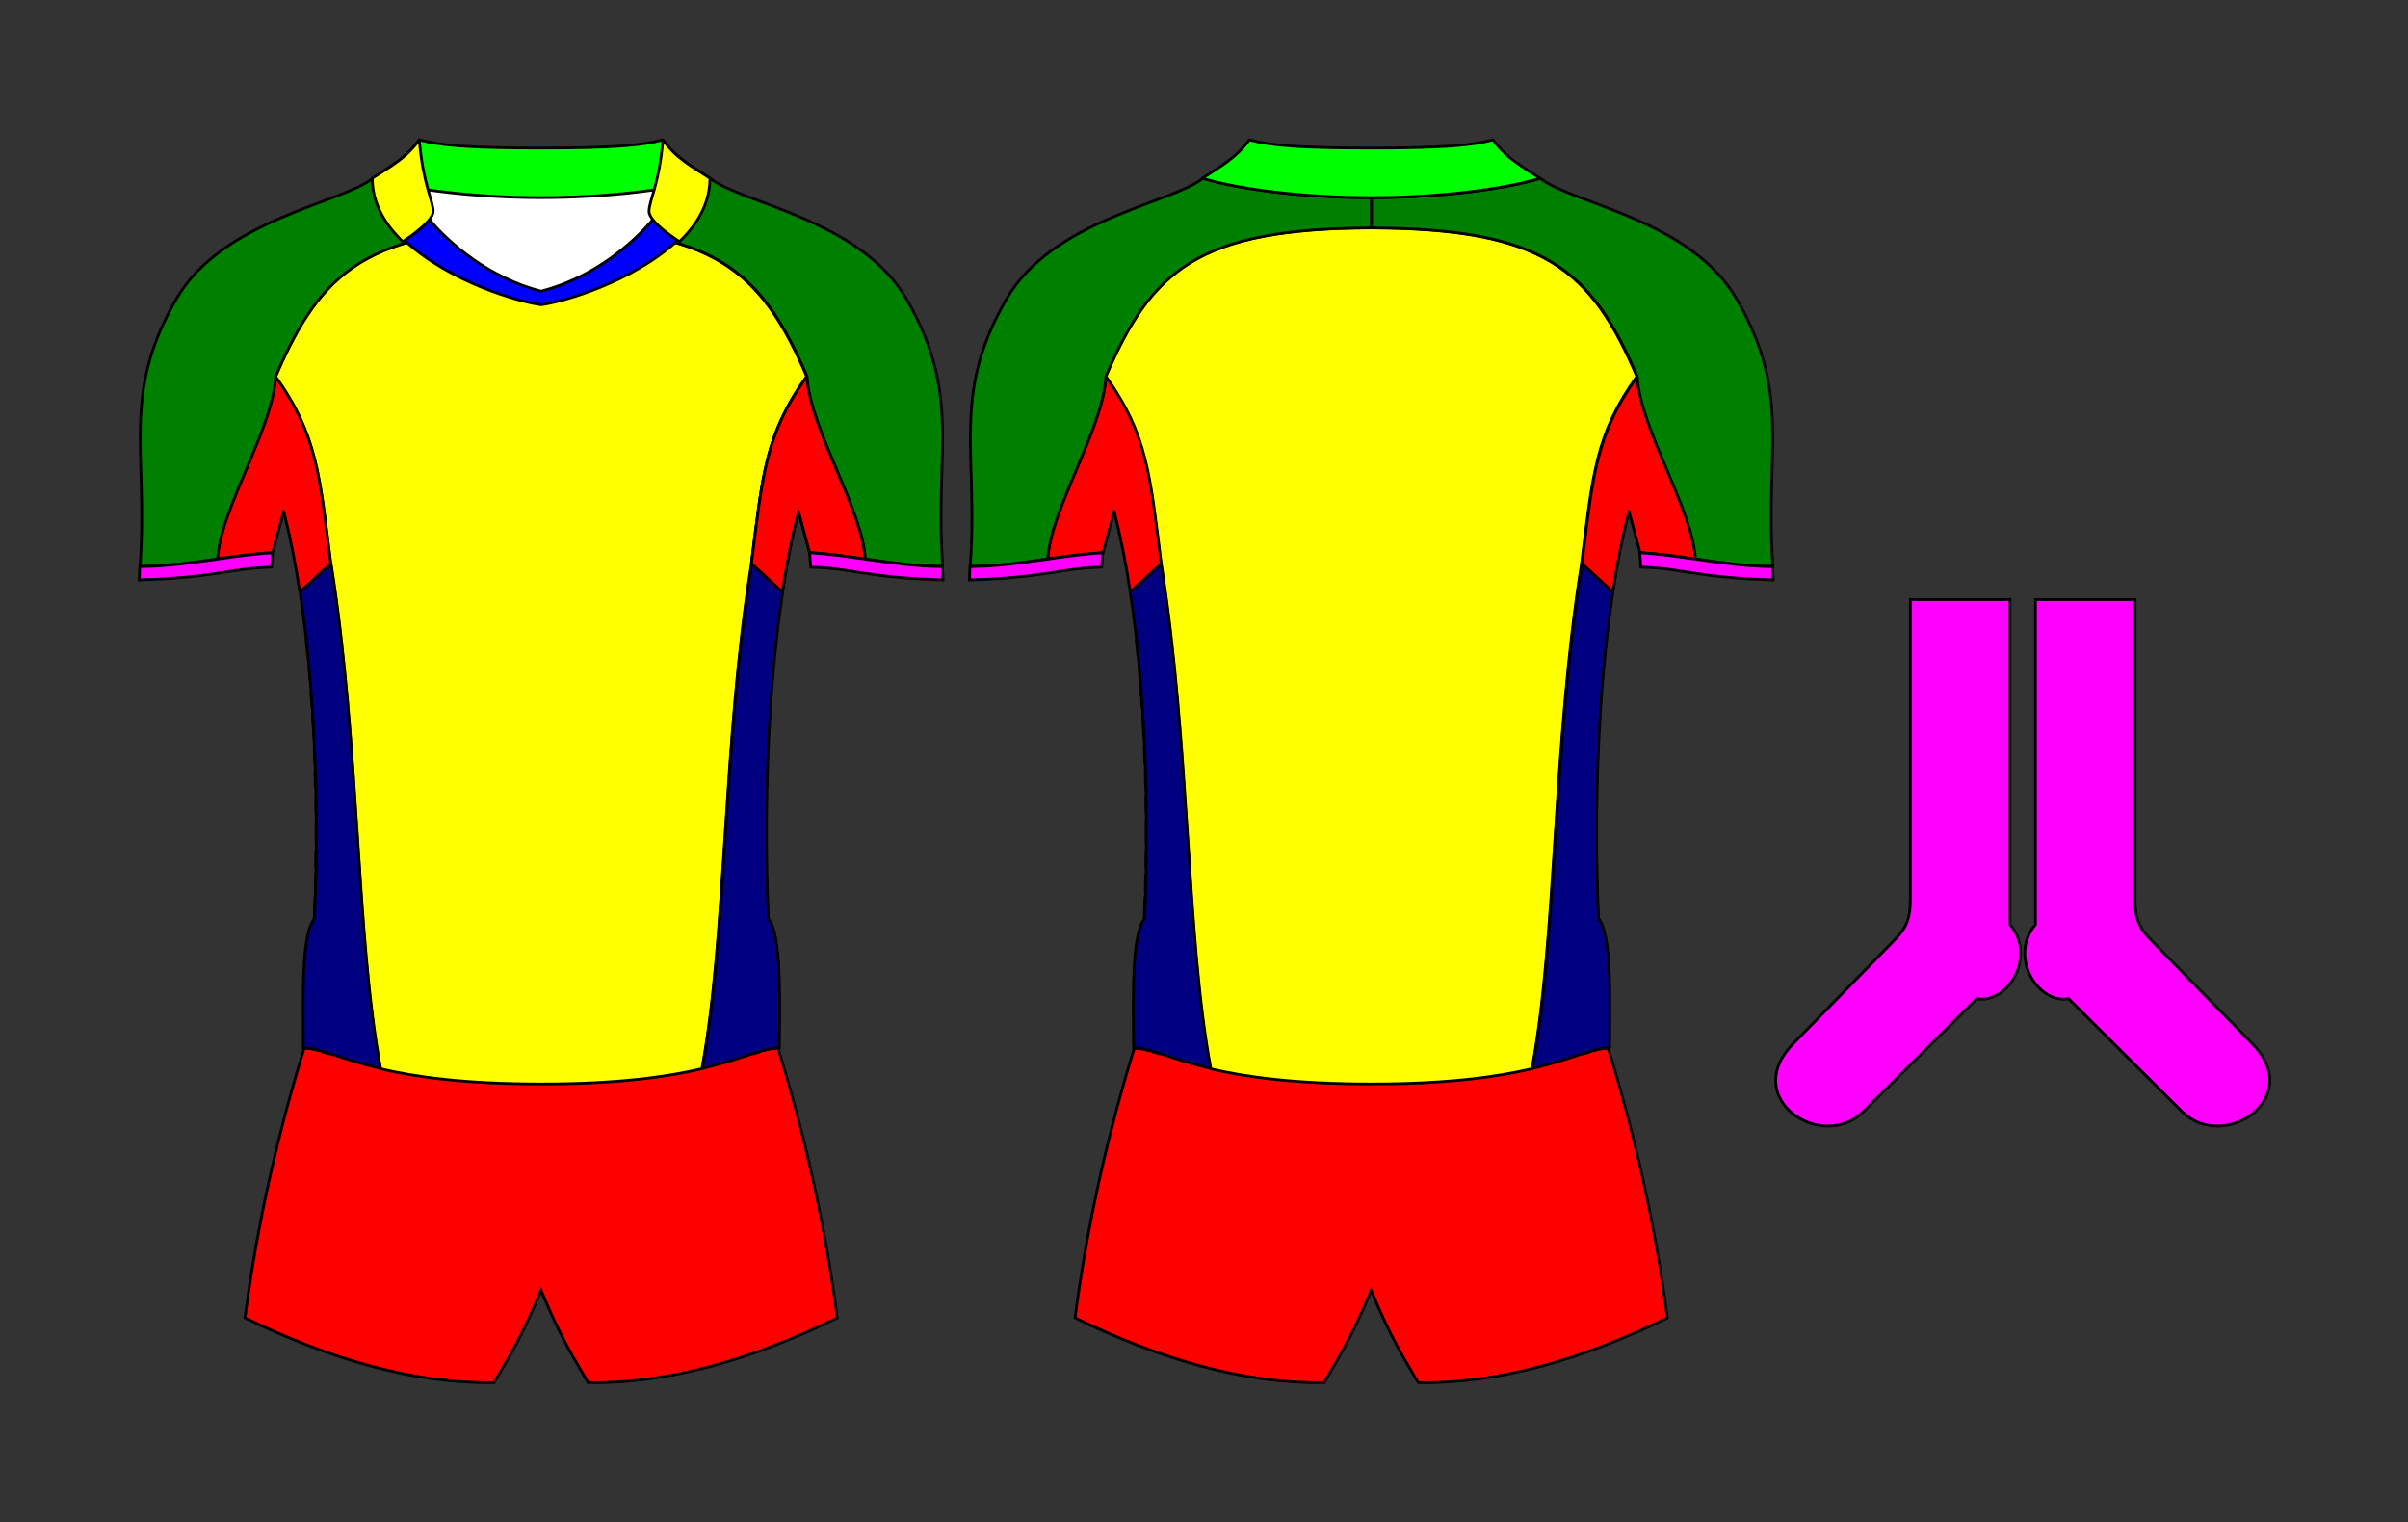 <?xml version="1.0" encoding="utf-8"?>
<!-- Generator: Adobe Illustrator 18.1.1, SVG Export Plug-In . SVG Version: 6.00 Build 0)  -->
<svg version="1.1" xmlns="http://www.w3.org/2000/svg" xmlns:xlink="http://www.w3.org/1999/xlink" x="0px" y="0px"
	 viewBox="234 -197 870 550" enable-background="new 234 -197 870 550" xml:space="preserve">
<rect x="234" y="-197" width="870" height="550" fill="#333333" stroke="none"/>
<g id="svg2" sodipodi:docname="iscjerseytemplate.svg" inkscape:version="0.91 r13725" xmlns:dc="http://purl.org/dc/elements/1.1/" xmlns:cc="http://creativecommons.org/ns#" xmlns:rdf="http://www.w3.org/1999/02/22-rdf-syntax-ns#" xmlns:svg="http://www.w3.org/2000/svg" xmlns:sodipodi="http://sodipodi.sourceforge.net/DTD/sodipodi-0.dtd" xmlns:inkscape="http://www.inkscape.org/namespaces/inkscape">
	<path id="path8883" inkscape:connector-curvature="0" fill="#FF0000" stroke="#000000" stroke-width="0.997" d="M644.4,179.7
		c-10.1,32.5-17.6,65.6-22,99.4c30.9,15,61,23.8,90,23.4c5-8.7,9.3-14.9,17-33.3c7.7,18.5,12,24.6,17,33.3c29,0.4,59.1-8.3,90-23.4
		c-4.4-33.9-11.9-67-22-99.4l-85,10.9L644.4,179.7L644.4,179.7z"/>
	<path id="path8873" inkscape:connector-curvature="0" fill="#FF0000" stroke="#000000" stroke-width="0.997" d="M344.5,179.7
		c-10.1,32.5-17.6,65.6-22,99.4c30.9,15,61,23.8,90,23.4c5-8.7,9.3-14.9,17-33.3c7.7,18.5,12,24.6,17,33.3c29,0.4,59.1-8.3,90-23.4
		c-4.4-33.9-11.9-67-22-99.4l-85,10.9C429.5,190.6,344.5,179.7,344.5,179.7z"/>
	
		<path id="path8869" inkscape:connector-curvature="0" fill="#0000FF" stroke="#000000" stroke-width="0.997" stroke-linecap="round" stroke-linejoin="round" d="
		M689-117.7c-2.6,3.3-7.7,6.7-9,7.5c16.4,15.2,41.6,22.3,49.4,23.3c7.7-1,32.9-8.1,49.4-23.3c-1.3-0.8-6.4-4.2-9-7.5
		c-7.5,8.9-21.6,21-40.4,25.9C710.6-96.7,696.6-108.8,689-117.7L689-117.7z"/>
	
		<path id="path8081" inkscape:connector-curvature="0" fill="#FFFF00" stroke="#000000" stroke-width="0.997" stroke-linecap="round" stroke-linejoin="round" d="
		M429.5-114.7c-62.6,0.2-79.4,15.2-96,53.7c15,20.9,16,35.8,20,67.6c10.5,65.5,8.9,134.1,17.9,182.5c12.3,2.9,30.2,5.5,58.1,5.5
		c27.8,0,45.7-2.6,58.1-5.5c9-48.3,7.4-117,17.9-182.5c4-31.8,5-46.7,20-67.6C508.9-99.4,492.1-114.5,429.5-114.7z M327.9,3
		c-0.3,0-0.5,0-0.8,0.1C327.4,3.1,327.7,3.1,327.9,3z M531,3c0.3,0,0.5,0,0.8,0.1C531.5,3.1,531.3,3.1,531,3z M324.9,3.3
		c-1.2,0.1-2.4,0.3-3.7,0.4C322.5,3.6,323.7,3.5,324.9,3.3z M534,3.3c1.2,0.1,2.4,0.3,3.7,0.4C536.5,3.6,535.2,3.5,534,3.3z
		 M318.9,4.1c-1.2,0.2-2.3,0.3-3.5,0.5C316.6,4.4,317.7,4.2,318.9,4.1z M540.1,4.1c1.2,0.2,2.3,0.3,3.5,0.5
		C542.4,4.4,541.2,4.2,540.1,4.1z M344.6,34.3c0.2,1.9,0.4,3.7,0.6,5.6C345,38,344.8,36.2,344.6,34.3z M514.4,34.3
		c-0.2,1.9-0.4,3.7-0.6,5.6C513.9,38,514.2,36.2,514.4,34.3z M345.6,43.9c0.1,1.6,0.3,3.2,0.4,4.9C345.9,47.2,345.7,45.5,345.6,43.9
		z M513.4,43.9c-0.1,1.6-0.3,3.2-0.4,4.9C513.1,47.2,513.2,45.5,513.4,43.9z M346.3,52.5c0.1,1.9,0.3,3.7,0.4,5.6
		C346.6,56.3,346.4,54.4,346.3,52.5z M512.7,52.5c-0.1,1.9-0.3,3.7-0.4,5.6C512.4,56.3,512.5,54.4,512.7,52.5z M346.9,61.3
		c0.2,2.8,0.3,5.5,0.5,8.3C347.2,66.9,347.1,64.1,346.9,61.3z M512,61.3c-0.2,2.8-0.3,5.5-0.5,8.3C511.7,66.9,511.9,64.1,512,61.3z
		 M347.5,72.8c0.1,1.9,0.2,3.8,0.2,5.7C347.7,76.7,347.6,74.7,347.5,72.8z M511.4,72.8c-0.1,1.9-0.2,3.8-0.2,5.7
		C511.3,76.7,511.4,74.7,511.4,72.8z M347.8,82c0.1,1.8,0.1,3.6,0.1,5.4C347.9,85.6,347.9,83.8,347.8,82z M511.1,82
		c-0.1,1.8-0.1,3.6-0.1,5.4C511,85.6,511,83.8,511.1,82z M348.1,90.9c0,2,0.1,4.1,0.1,6.1C348.1,95,348.1,93,348.1,90.9z
		 M510.9,90.9c0,2-0.1,4.1-0.1,6.1C510.8,95,510.8,93,510.9,90.9z M348.2,99.4c0,2.8,0,5.6,0,8.3C348.2,105,348.2,102.2,348.2,99.4z
		 M510.8,99.4c0,2.8,0,5.6,0,8.3C510.8,105,510.8,102.2,510.8,99.4z M348.1,110.3c0,1.9,0,3.9-0.1,5.8
		C348.1,114.1,348.1,112.2,348.1,110.3z M510.8,110.3c0,1.9,0,3.9,0.1,5.8C510.8,114.1,510.8,112.2,510.8,110.3z M348,119.1
		c0,1.9-0.1,3.7-0.1,5.5C347.9,122.8,348,121,348,119.1z M510.9,119.1c0,1.9,0.1,3.7,0.1,5.5C511,122.8,511,121,510.9,119.1z
		 M347.8,127.1c-0.1,2.6-0.2,5.3-0.3,7.8C347.6,132.4,347.7,129.8,347.8,127.1z M511.2,127.1c0.1,2.6,0.2,5.3,0.3,7.8
		C511.3,132.4,511.2,129.8,511.2,127.1z M344.6,181.7c0.2,0,0.4,0,0.6,0.1C344.9,181.7,344.7,181.7,344.6,181.7z M514.4,181.7
		c-0.2,0-0.4,0-0.6,0.1C514,181.7,514.2,181.7,514.4,181.7z M345.7,181.8c0.2,0,0.4,0.1,0.6,0.1
		C346.1,181.9,345.9,181.9,345.7,181.8z M513.3,181.8c-0.2,0-0.4,0.1-0.6,0.1C512.8,181.9,513.1,181.9,513.3,181.8z M346.8,182
		c0.2,0,0.5,0.1,0.7,0.1C347.3,182.1,347,182.1,346.8,182z M512.1,182c-0.2,0-0.5,0.1-0.7,0.1C511.7,182.1,511.9,182.1,512.1,182z
		 M347.9,182.2c0.5,0.1,1,0.3,1.5,0.4C348.9,182.5,348.4,182.4,347.9,182.2z M511,182.2c-0.5,0.1-1,0.3-1.5,0.4
		C510,182.5,510.5,182.4,511,182.2z M350.5,183c0.7,0.2,1.5,0.5,2.3,0.7C352,183.4,351.2,183.2,350.5,183z M508.4,183
		c-0.7,0.2-1.5,0.5-2.3,0.7C506.9,183.4,507.7,183.2,508.4,183z"/>
	<g id="g8804" transform="matrix(1,0,0,0.994,-31.495,-52.832)">
		
			<path id="path8747" inkscape:connector-curvature="0" fill="#000080" stroke="#000000" stroke-linecap="round" stroke-linejoin="round" d="
			M385.1,59.8l-11.2,10.3c5.8,38.4,6.8,83.2,5.2,118.7c-5,6-4,31-4,47c6.1,0,12.8,3.9,27.9,7.5C394,194.7,395.5,125.6,385.1,59.8z"
			/>
		
			<path id="path8773" inkscape:connector-curvature="0" fill="#000080" stroke="#000000" stroke-linecap="round" stroke-linejoin="round" d="
			M537.1,59.8l11.2,10.3c-5.8,38.4-6.8,83.2-5.2,118.7c5,6,4,31,4,47c-6.1,0-12.8,3.9-27.9,7.5C528.2,194.7,526.6,125.6,537.1,59.8z
			"/>
	</g>
	
		<path id="path8755" inkscape:connector-curvature="0" fill="#FF0000" stroke="#000000" stroke-linecap="round" stroke-linejoin="round" d="
		M333.5-61c-1,18.9-20.1,48-21,65.9c6.7-0.9,13.3-1.9,20-2.3l4-14.9c2.3,9.1,4.3,18.9,5.8,29.2l11.2-10.3
		C349.5-25.2,348.5-40.1,333.5-61z"/>
	
		<path id="path8775" inkscape:connector-curvature="0" fill="#FF0000" stroke="#000000" stroke-linecap="round" stroke-linejoin="round" d="
		M525.5-61c1,18.9,20.1,48,21,65.9c-6.7-0.9-13.3-1.9-20-2.3l-4-14.9c-2.3,9.1-4.3,18.9-5.8,29.2L505.5,6.6
		C509.5-25.2,510.5-40.1,525.5-61z"/>
	<g id="g8841" transform="matrix(1,0,0,0.994,-31.495,-52.832)">
		
			<path id="path8763" inkscape:connector-curvature="0" fill="#008000" stroke="#000000" stroke-linecap="round" stroke-linejoin="round" d="
			M400.1-80.2c-11,9-54.4,14.9-71,44c-20,35-10,55-13,97c9.3,0,18.7-1.4,28-2.7c0.9-18,20-47.3,21-66.3c16.5-38.7,33.3-53.8,96-54
			v-11C437.1-73.2,413.1-76.2,400.1-80.2z"/>
		
			<path id="path8777" inkscape:connector-curvature="0" fill="#008000" stroke="#000000" stroke-linecap="round" stroke-linejoin="round" d="
			M522.1-80.2c11,9,54.4,14.9,71,44c20,35,10,55,13,97c-9.3,0-18.7-1.4-28-2.7c-0.9-18-20-47.3-21-66.3c-16.5-38.7-33.3-53.8-96-54
			v-11C485.1-73.2,509.1-76.2,522.1-80.2z"/>
	</g>
	
		<path id="path8802" inkscape:connector-curvature="0" fill="#FFFFFF" stroke="#000000" stroke-width="0.997" stroke-linecap="round" stroke-linejoin="round" d="
		M380.5-130.6l41-2l51,2l5,14.9l-13,8.9l-35,17.9l-16-4l-21-15.9l-11-8.9L380.5-130.6z"/>
	
		<path id="path8780" inkscape:connector-curvature="0" fill="#00FF00" stroke="#000000" stroke-width="0.997" stroke-linecap="round" stroke-linejoin="round" d="
		M385.5-146.5c-4.9,6.8-11,9.9-17,13.9c13,4,37,7,61,7c24,0,48-3,61-7c-6-4-12.1-7.1-17-13.9c-7,2-18,3-44,3
		S392.5-144.5,385.5-146.5L385.5-146.5z"/>
	
		<path id="path8787" inkscape:connector-curvature="0" fill="#0000FF" stroke="#000000" stroke-width="0.997" stroke-linecap="round" stroke-linejoin="round" d="
		M389.1-117.7c-2.6,3.3-7.7,6.7-9,7.5c16.4,15.2,41.6,22.3,49.4,23.3c7.7-1,32.9-8.1,49.4-23.3c-1.3-0.8-6.4-4.2-9-7.5
		c-7.5,8.9-21.6,21-40.4,25.9C410.7-96.7,396.6-108.8,389.1-117.7L389.1-117.7z"/>
	
		<path id="path8785" inkscape:connector-curvature="0" fill="#FFFF00" stroke="#000000" stroke-width="0.997" stroke-linecap="round" stroke-linejoin="round" d="
		M385.5-146.5c-5,7-11,9.9-17,13.9c0,11.9,8,19.9,11,22.9c0,0,11-7,11-10.9C390.5-124.6,386.8-130.4,385.5-146.5z M473.5-146.5
		c-1.3,16.1-5,21.9-5,25.9c0,4,11,10.9,11,10.9c3-3,11-10.9,11-22.9C484.5-136.6,478.5-139.5,473.5-146.5L473.5-146.5z"/>
	
		<path id="path8845" inkscape:connector-curvature="0" fill="#FFFF00" stroke="#000000" stroke-width="0.997" stroke-linecap="round" stroke-linejoin="round" d="
		M729.4-114.7c-62.6,0.2-79.4,15.2-96,53.7c15,20.9,16,35.8,20,67.6c10.5,65.5,8.9,134.1,17.9,182.5c12.3,2.9,30.2,5.5,58.1,5.5
		c27.8,0,45.7-2.6,58.1-5.5c9-48.3,7.4-117,17.9-182.5c4-31.8,5-46.7,20-67.6C808.9-99.4,792.1-114.5,729.4-114.7L729.4-114.7z
		 M627.9,3c-0.3,0-0.5,0-0.8,0.1C627.3,3.1,627.6,3.1,627.9,3z M830.9,3c0.3,0,0.5,0,0.8,0.1C831.5,3.1,831.2,3.1,830.9,3z
		 M624.9,3.3c-1.2,0.1-2.4,0.3-3.7,0.4C622.4,3.6,623.6,3.5,624.9,3.3z M834,3.3c1.2,0.1,2.4,0.3,3.7,0.4
		C836.4,3.6,835.2,3.5,834,3.3z M618.8,4.1c-1.2,0.2-2.3,0.3-3.5,0.5C616.5,4.4,617.7,4.2,618.8,4.1z M840,4.1
		c1.2,0.2,2.3,0.3,3.5,0.5C842.3,4.4,841.1,4.2,840,4.1z M644.5,34.3c0.2,1.9,0.4,3.7,0.6,5.6C644.9,38,644.7,36.2,644.5,34.3z
		 M814.3,34.3c-0.2,1.9-0.4,3.7-0.6,5.6C813.9,38,814.1,36.2,814.3,34.3z M645.5,43.9c0.1,1.6,0.3,3.2,0.4,4.9
		C645.8,47.2,645.6,45.5,645.5,43.9z M813.3,43.9c-0.1,1.6-0.3,3.2-0.4,4.9C813,47.2,813.2,45.5,813.3,43.9z M646.2,52.5
		c0.1,1.9,0.3,3.7,0.4,5.6C646.5,56.3,646.4,54.4,646.2,52.5z M812.6,52.5c-0.1,1.9-0.3,3.7-0.4,5.6
		C812.3,56.3,812.4,54.4,812.6,52.5z M646.8,61.3c0.2,2.8,0.3,5.5,0.5,8.3C647.2,66.9,647,64.1,646.8,61.3z M812,61.3
		c-0.2,2.8-0.3,5.5-0.5,8.3C811.7,66.9,811.8,64.1,812,61.3z M647.4,72.8c0.1,1.9,0.2,3.8,0.2,5.7C647.6,76.7,647.5,74.7,647.4,72.8
		z M811.4,72.8c-0.1,1.9-0.2,3.8-0.2,5.7C811.2,76.7,811.3,74.7,811.4,72.8z M647.8,82c0.1,1.8,0.1,3.6,0.1,5.4
		C647.9,85.6,647.8,83.8,647.8,82z M811,82c-0.1,1.8-0.1,3.6-0.1,5.4C810.9,85.6,811,83.8,811,82z M648,90.9c0,2,0.1,4.1,0.1,6.1
		C648.1,95,648,93,648,90.9z M810.8,90.9c0,2-0.1,4.1-0.1,6.1C810.8,95,810.8,93,810.8,90.9z M648.1,99.4c0,2.8,0,5.6,0,8.3
		C648.1,105,648.1,102.2,648.1,99.4z M810.7,99.4c0,2.8,0,5.6,0,8.3C810.7,105,810.7,102.2,810.7,99.4z M648.1,110.3
		c0,1.9,0,3.9-0.1,5.8C648,114.1,648.1,112.2,648.1,110.3z M810.7,110.3c0,1.9,0,3.9,0.1,5.8C810.8,114.1,810.8,112.2,810.7,110.3z
		 M647.9,119.1c0,1.9-0.1,3.7-0.1,5.5C647.8,122.8,647.9,121,647.9,119.1z M810.9,119.1c0,1.9,0.1,3.7,0.1,5.5
		C811,122.8,810.9,121,810.9,119.1z M647.7,127.1c-0.1,2.6-0.2,5.3-0.3,7.8C647.5,132.4,647.6,129.8,647.7,127.1z M811.1,127.1
		c0.1,2.6,0.2,5.3,0.3,7.8C811.3,132.4,811.2,129.8,811.1,127.1z M644.5,181.7c0.2,0,0.4,0,0.6,0.1
		C644.9,181.7,644.7,181.7,644.5,181.7z M814.3,181.7c-0.2,0-0.4,0-0.6,0.1C813.9,181.7,814.1,181.7,814.3,181.7z M645.6,181.8
		c0.2,0,0.4,0.1,0.6,0.1C646,181.9,645.8,181.9,645.6,181.8z M813.2,181.8c-0.2,0-0.4,0.1-0.6,0.1
		C812.8,181.9,813,181.9,813.2,181.8z M646.7,182c0.2,0,0.5,0.1,0.7,0.1C647.2,182.1,647,182.1,646.7,182z M812.1,182
		c-0.2,0-0.5,0.1-0.7,0.1C811.6,182.1,811.8,182.1,812.1,182z M647.8,182.2c0.5,0.1,1,0.3,1.5,0.4
		C648.9,182.5,648.3,182.4,647.8,182.2z M811,182.2c-0.5,0.1-1,0.3-1.5,0.4C810,182.5,810.5,182.4,811,182.2z M650.5,183
		c0.7,0.2,1.5,0.5,2.3,0.7C652,183.4,651.2,183.2,650.5,183z M808.4,183c-0.7,0.2-1.5,0.5-2.3,0.7
		C806.9,183.4,807.6,183.2,808.4,183z"/>
	<g id="g8847" transform="matrix(1,0,0,0.994,268.443,-52.832)">
		
			<path id="path8849" inkscape:connector-curvature="0" fill="#000080" stroke="#000000" stroke-linecap="round" stroke-linejoin="round" d="
			M385.1,59.8l-11.2,10.3c5.8,38.4,6.8,83.2,5.2,118.7c-5,6-4,31-4,47c6.1,0,12.8,3.9,27.9,7.5C394,194.7,395.5,125.6,385.1,59.8z"
			/>
		
			<path id="path8851" inkscape:connector-curvature="0" fill="#000080" stroke="#000000" stroke-linecap="round" stroke-linejoin="round" d="
			M537.1,59.8l11.2,10.3c-5.8,38.4-6.8,83.2-5.2,118.7c5,6,4,31,4,47c-6.1,0-12.8,3.9-27.9,7.5C528.2,194.7,526.6,125.6,537.1,59.8z
			"/>
	</g>
	<g id="g8853" transform="matrix(1,0,0,0.994,268.443,-52.832)">
		
			<path id="path8855" inkscape:connector-curvature="0" fill="#FF0000" stroke="#000000" stroke-linecap="round" stroke-linejoin="round" d="
			M365.1-8.2c-1,19-20.1,48.3-21,66.3c6.7-1,13.3-1.9,20-2.3l4-15c2.3,9.1,4.3,19,5.8,29.3l11.2-10.3
			C381.1,27.8,380.1,12.8,365.1-8.2z"/>
		
			<path id="path8857" inkscape:connector-curvature="0" fill="#FF0000" stroke="#000000" stroke-linecap="round" stroke-linejoin="round" d="
			M557.1-8.2c1,19,20.1,48.3,21,66.3c-6.7-1-13.3-1.9-20-2.3l-4-15c-2.3,9.1-4.3,19-5.8,29.3l-11.2-10.3
			C541.1,27.8,542.1,12.8,557.1-8.2z"/>
	</g>
	<g id="g8859" transform="matrix(1,0,0,0.994,268.443,-52.832)">
		
			<path id="path8861" inkscape:connector-curvature="0" fill="#008000" stroke="#000000" stroke-linecap="round" stroke-linejoin="round" d="
			M400.1-80.2c-11,9-54.4,14.9-71,44c-20,35-10,55-13,97c9.3,0,18.7-1.4,28-2.7c0.9-18,20-47.3,21-66.3c16.5-38.7,33.3-53.8,96-54
			v-11C437.1-73.2,413.1-76.2,400.1-80.2z"/>
		
			<path id="path8863" inkscape:connector-curvature="0" fill="#008000" stroke="#000000" stroke-linecap="round" stroke-linejoin="round" d="
			M522.1-80.2c11,9,54.4,14.9,71,44c20,35,10,55,13,97c-9.3,0-18.7-1.4-28-2.7c-0.9-18-20-47.3-21-66.3c-16.5-38.7-33.3-53.8-96-54
			v-11C485.1-73.2,509.1-76.2,522.1-80.2z"/>
	</g>
	
		<path id="path8867" inkscape:connector-curvature="0" fill="#00FF00" stroke="#000000" stroke-width="0.997" stroke-linecap="round" stroke-linejoin="round" d="
		M685.4-146.5c-4.9,6.8-11,9.9-17,13.9c13,4,37,7,61,7s48-3,61-7c-6-4-12.1-7.1-17-13.9c-7,2-18,3-44,3
		C703.4-143.5,692.4-144.5,685.4-146.5L685.4-146.5z"/>
	<path id="path8896" sodipodi:nodetypes="ccccccccc" inkscape:connector-curvature="0" fill="#FF00FF" stroke="#000000" d="
		M960.2,19.6h-36V128c0,8-2,10.9-7,15.9l-35,35.8c-20,19.9,10,39.8,25,24.9l41-40.8c11.1,2,21.8-15.2,12-26.8V19.6z"/>
	<path id="path8898" sodipodi:nodetypes="ccccccccc" inkscape:connector-curvature="0" fill="#FF00FF" stroke="#000000" d="
		M969.4,19.6h36V128c0,8,2,10.9,7,15.9l35,35.8c20,19.9-10,39.8-25,24.9l-41-40.8c-11.1,2-21.8-15.2-12-26.8L969.4,19.6z"/>
	
		<path id="path8915" inkscape:connector-curvature="0" fill="#FF0000" stroke="#000000" stroke-linecap="round" stroke-linejoin="round" d="
		M525.5-61c1,18.9,20.1,48,21,65.9c-6.7-0.9-13.3-1.9-20-2.3l-4-14.9c-2.3,9.1-4.3,18.9-5.8,29.2L505.5,6.6
		C509.5-25.2,510.5-40.1,525.5-61z"/>
	<g id="g8924">
		<path id="path8900" fill="#FF00FF" stroke="#000000" d="M332.5,2.7c-6.7,0.4-13.3,1.3-20,2.3c-9.3,1.3-18.7,2.7-28,2.7l-0.2,4.8
			c27.7-0.8,33.1-4.3,47.8-4.6L332.5,2.7z"/>
		<path id="path8918" inkscape:connector-curvature="0" fill="#FF00FF" stroke="#000000" d="M526.5,2.7c6.7,0.4,13.3,1.3,20,2.3
			c9.3,1.3,18.7,2.7,28,2.7l0.2,4.8c-27.7-0.8-33.1-4.3-47.8-4.6L526.5,2.7L526.5,2.7z"/>
	</g>
	<g id="g8928" transform="translate(299.938,-6.4788684e-4)">
		<path id="path8930" inkscape:connector-curvature="0" fill="#FF00FF" stroke="#000000" d="M332.5,2.7c-6.7,0.4-13.3,1.3-20,2.3
			c-9.3,1.3-18.7,2.7-28,2.7l-0.2,4.8c27.7-0.8,33.1-4.3,47.8-4.6L332.5,2.7z"/>
		<path id="path8932" inkscape:connector-curvature="0" fill="#FF00FF" stroke="#000000" d="M526.5,2.7c6.7,0.4,13.3,1.3,20,2.3
			c9.3,1.3,18.7,2.7,28,2.7l0.2,4.8c-27.7-0.8-33.1-4.3-47.8-4.6L526.5,2.7L526.5,2.7z"/>
	</g>
</g>
<g id="Front">
</g>
</svg>
